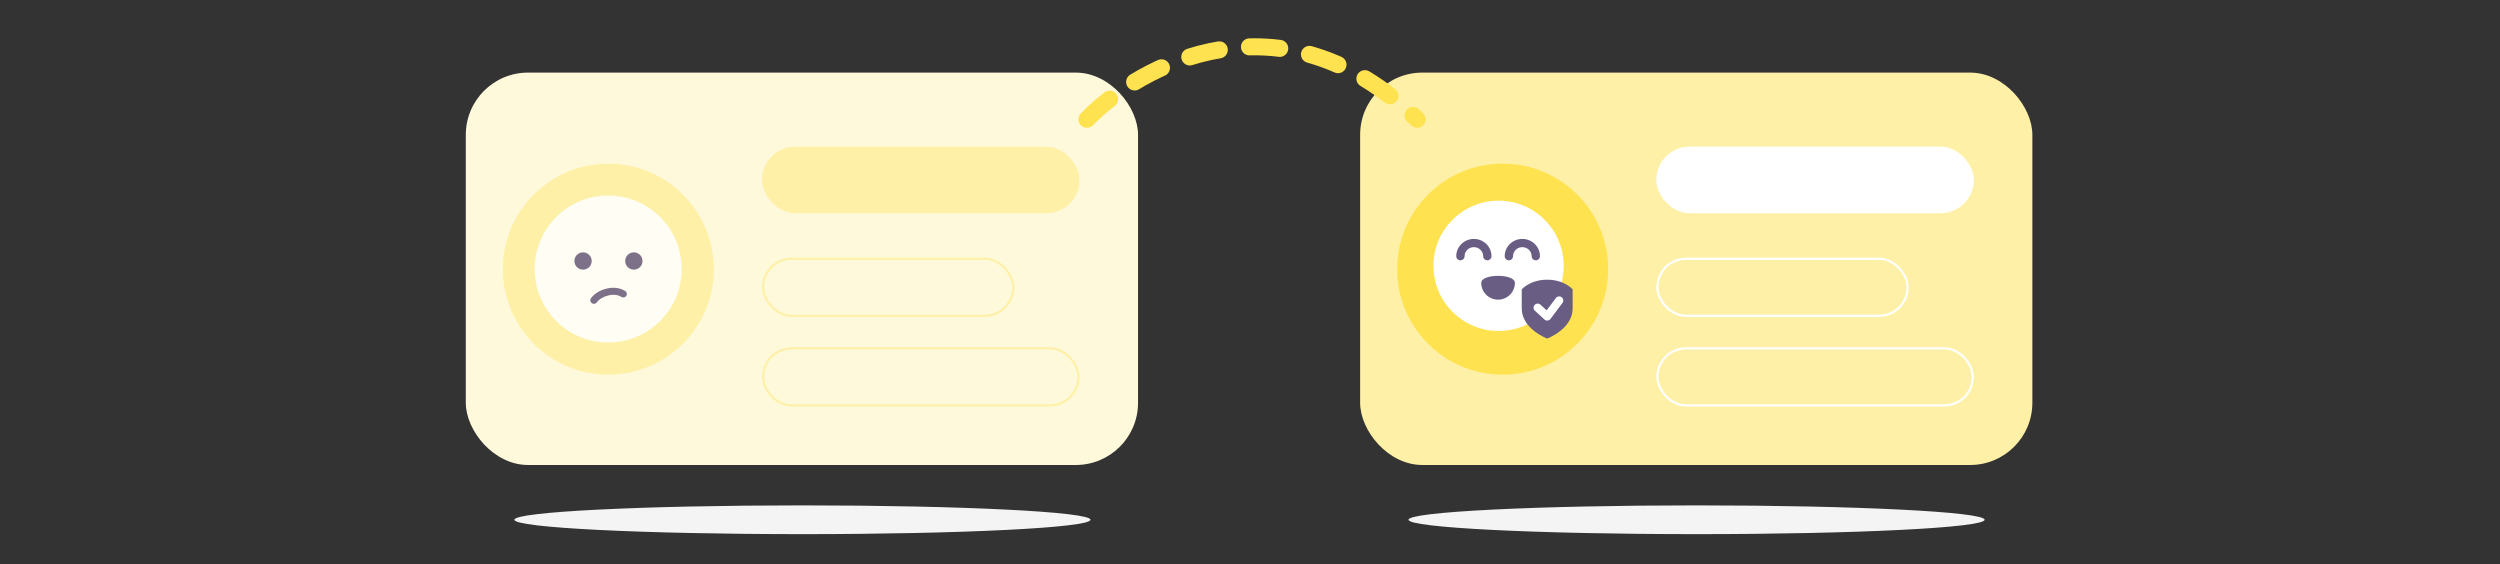 <svg width="2724" height="615" viewBox="0 0 2724 615" fill="none" xmlns="http://www.w3.org/2000/svg">
<rect x="0" y="0" width="2724" height="615" fill="#333333" stroke="none"/>
<g clip-path="url(#clip0_1425_14632)">
<rect x="507.542" y="79.106" width="732.457" height="427.535" rx="67.76" fill="#FFF9DC"/>
<rect x="1482" y="79.106" width="732.457" height="427.535" rx="67.76" fill="#FFF0A7"/>
<circle cx="662.827" cy="293.277" r="114.951" fill="#FFF0A7"/>
<circle cx="1637.28" cy="293.277" r="114.951" fill="#FFE24F"/>
<rect x="830.211" y="159.772" width="346.062" height="72.6" rx="36.3" fill="#FFF0A7"/>
<rect x="1804.67" y="159.772" width="346.062" height="72.6" rx="36.3" fill="white"/>
<rect x="831.421" y="281.983" width="272.655" height="62.114" rx="31.057" stroke="#FFF0A7" stroke-width="2.42"/>
<rect x="1805.88" y="281.983" width="272.655" height="62.114" rx="31.057" stroke="white" stroke-width="2.42"/>
<rect x="831.421" y="379.591" width="343.642" height="62.114" rx="31.057" stroke="#FFF0A7" stroke-width="2.42"/>
<rect x="1805.88" y="379.591" width="343.642" height="62.114" rx="31.057" stroke="white" stroke-width="2.42"/>
<g opacity="0.87">
<path d="M662.658 373.202C706.893 373.202 742.752 337.342 742.752 293.107C742.752 248.872 706.893 213.013 662.658 213.013C618.423 213.013 582.563 248.872 582.563 293.107C582.563 337.342 618.423 373.202 662.658 373.202Z" fill="white"/>
<path d="M643.912 324.941C642.636 326.634 643.011 329.041 644.749 330.316C646.487 331.591 648.93 331.253 650.205 329.56C652.968 325.893 657.108 323.355 662.78 321.946C668.307 320.573 673.021 321.129 677.157 323.558C679.018 324.651 681.409 324.064 682.497 322.248C683.586 320.432 682.959 318.074 681.098 316.981C675.095 313.456 668.244 312.648 660.779 314.502C653.46 316.321 647.786 319.8 643.912 324.941Z" fill="#6A5D84"/>
<path d="M690.654 293.807C695.858 293.807 700.077 289.588 700.077 284.384C700.077 279.18 695.858 274.961 690.654 274.961C685.45 274.961 681.231 279.18 681.231 284.384C681.231 289.588 685.45 293.807 690.654 293.807Z" fill="#6A5D84"/>
<path d="M635.294 293.807C640.499 293.807 644.717 289.588 644.717 284.384C644.717 279.18 640.499 274.961 635.294 274.961C630.09 274.961 625.872 279.18 625.872 284.384C625.872 289.588 630.09 293.807 635.294 293.807Z" fill="#6A5D84"/>
</g>
<path d="M1632.84 360.628C1672.05 360.628 1703.83 328.847 1703.83 289.644C1703.83 250.441 1672.05 218.66 1632.84 218.66C1593.64 218.66 1561.86 250.441 1561.86 289.644C1561.86 328.847 1593.64 360.628 1632.84 360.628Z" fill="white"/>
<path fill-rule="evenodd" clip-rule="evenodd" d="M1632.29 326.505C1642.42 326.505 1650.64 318.29 1650.64 308.155C1650.64 298.021 1613.94 298.021 1613.94 308.155C1613.94 318.29 1622.15 326.505 1632.29 326.505Z" fill="#6A5D84"/>
<path d="M1625.14 279.159C1625.14 281.633 1623.1 283.638 1620.6 283.638C1618.09 283.638 1616.06 281.633 1616.06 279.159C1616.06 273.716 1611.54 269.288 1605.93 269.288C1600.33 269.288 1595.8 273.716 1595.8 279.159C1595.8 281.633 1593.77 283.638 1591.26 283.638C1588.76 283.638 1586.73 281.633 1586.73 279.159C1586.73 268.751 1595.33 260.33 1605.93 260.33C1616.53 260.33 1625.14 268.751 1625.14 279.159Z" fill="#6A5D84"/>
<path d="M1677.94 279.159C1677.94 281.633 1675.91 283.638 1673.4 283.638C1670.9 283.638 1668.86 281.633 1668.86 279.159C1668.86 273.716 1664.34 269.288 1658.73 269.288C1653.13 269.288 1648.6 273.716 1648.6 279.159C1648.6 281.633 1646.57 283.638 1644.07 283.638C1641.56 283.638 1639.53 281.633 1639.53 279.159C1639.53 268.751 1648.14 260.33 1658.73 260.33C1669.33 260.33 1677.94 268.751 1677.94 279.159Z" fill="#6A5D84"/>
<path fill-rule="evenodd" clip-rule="evenodd" d="M1685.81 304.758C1704.6 304.758 1713.55 315.269 1713.55 315.269V336.071C1713.55 358.495 1685.81 368.896 1685.81 368.896C1685.81 368.896 1658.08 358.495 1658.08 336.071V315.269C1658.08 315.269 1667.03 304.758 1685.81 304.758Z" fill="#6A5D84"/>
<path d="M1695.28 324.732C1696.76 322.753 1699.57 322.351 1701.55 323.835C1703.53 325.318 1703.93 328.125 1702.44 330.105L1689.4 347.503C1687.81 349.625 1684.74 349.908 1682.79 348.112L1672.42 338.572C1670.6 336.897 1670.48 334.063 1672.16 332.243C1673.83 330.423 1676.67 330.305 1678.49 331.98L1685.21 338.166L1695.28 324.732Z" fill="white"/>
<path d="M1184.34 129.926C1242.42 70.367 1395.69 -13.016 1544.11 129.926" stroke="#FFE24F" stroke-width="18.553" stroke-linecap="round" stroke-linejoin="round" stroke-dasharray="33.07 33.07"/>
<ellipse cx="874.324" cy="566.33" rx="313.854" ry="15.67" fill="#F5F4F5"/>
<ellipse cx="1848.57" cy="566.33" rx="313.854" ry="15.67" fill="#F5F4F5"/>
</g>
<defs>
<clipPath id="clip0_1425_14632">
<rect width="2724" height="615" fill="white"/>
</clipPath>
</defs>
</svg>
